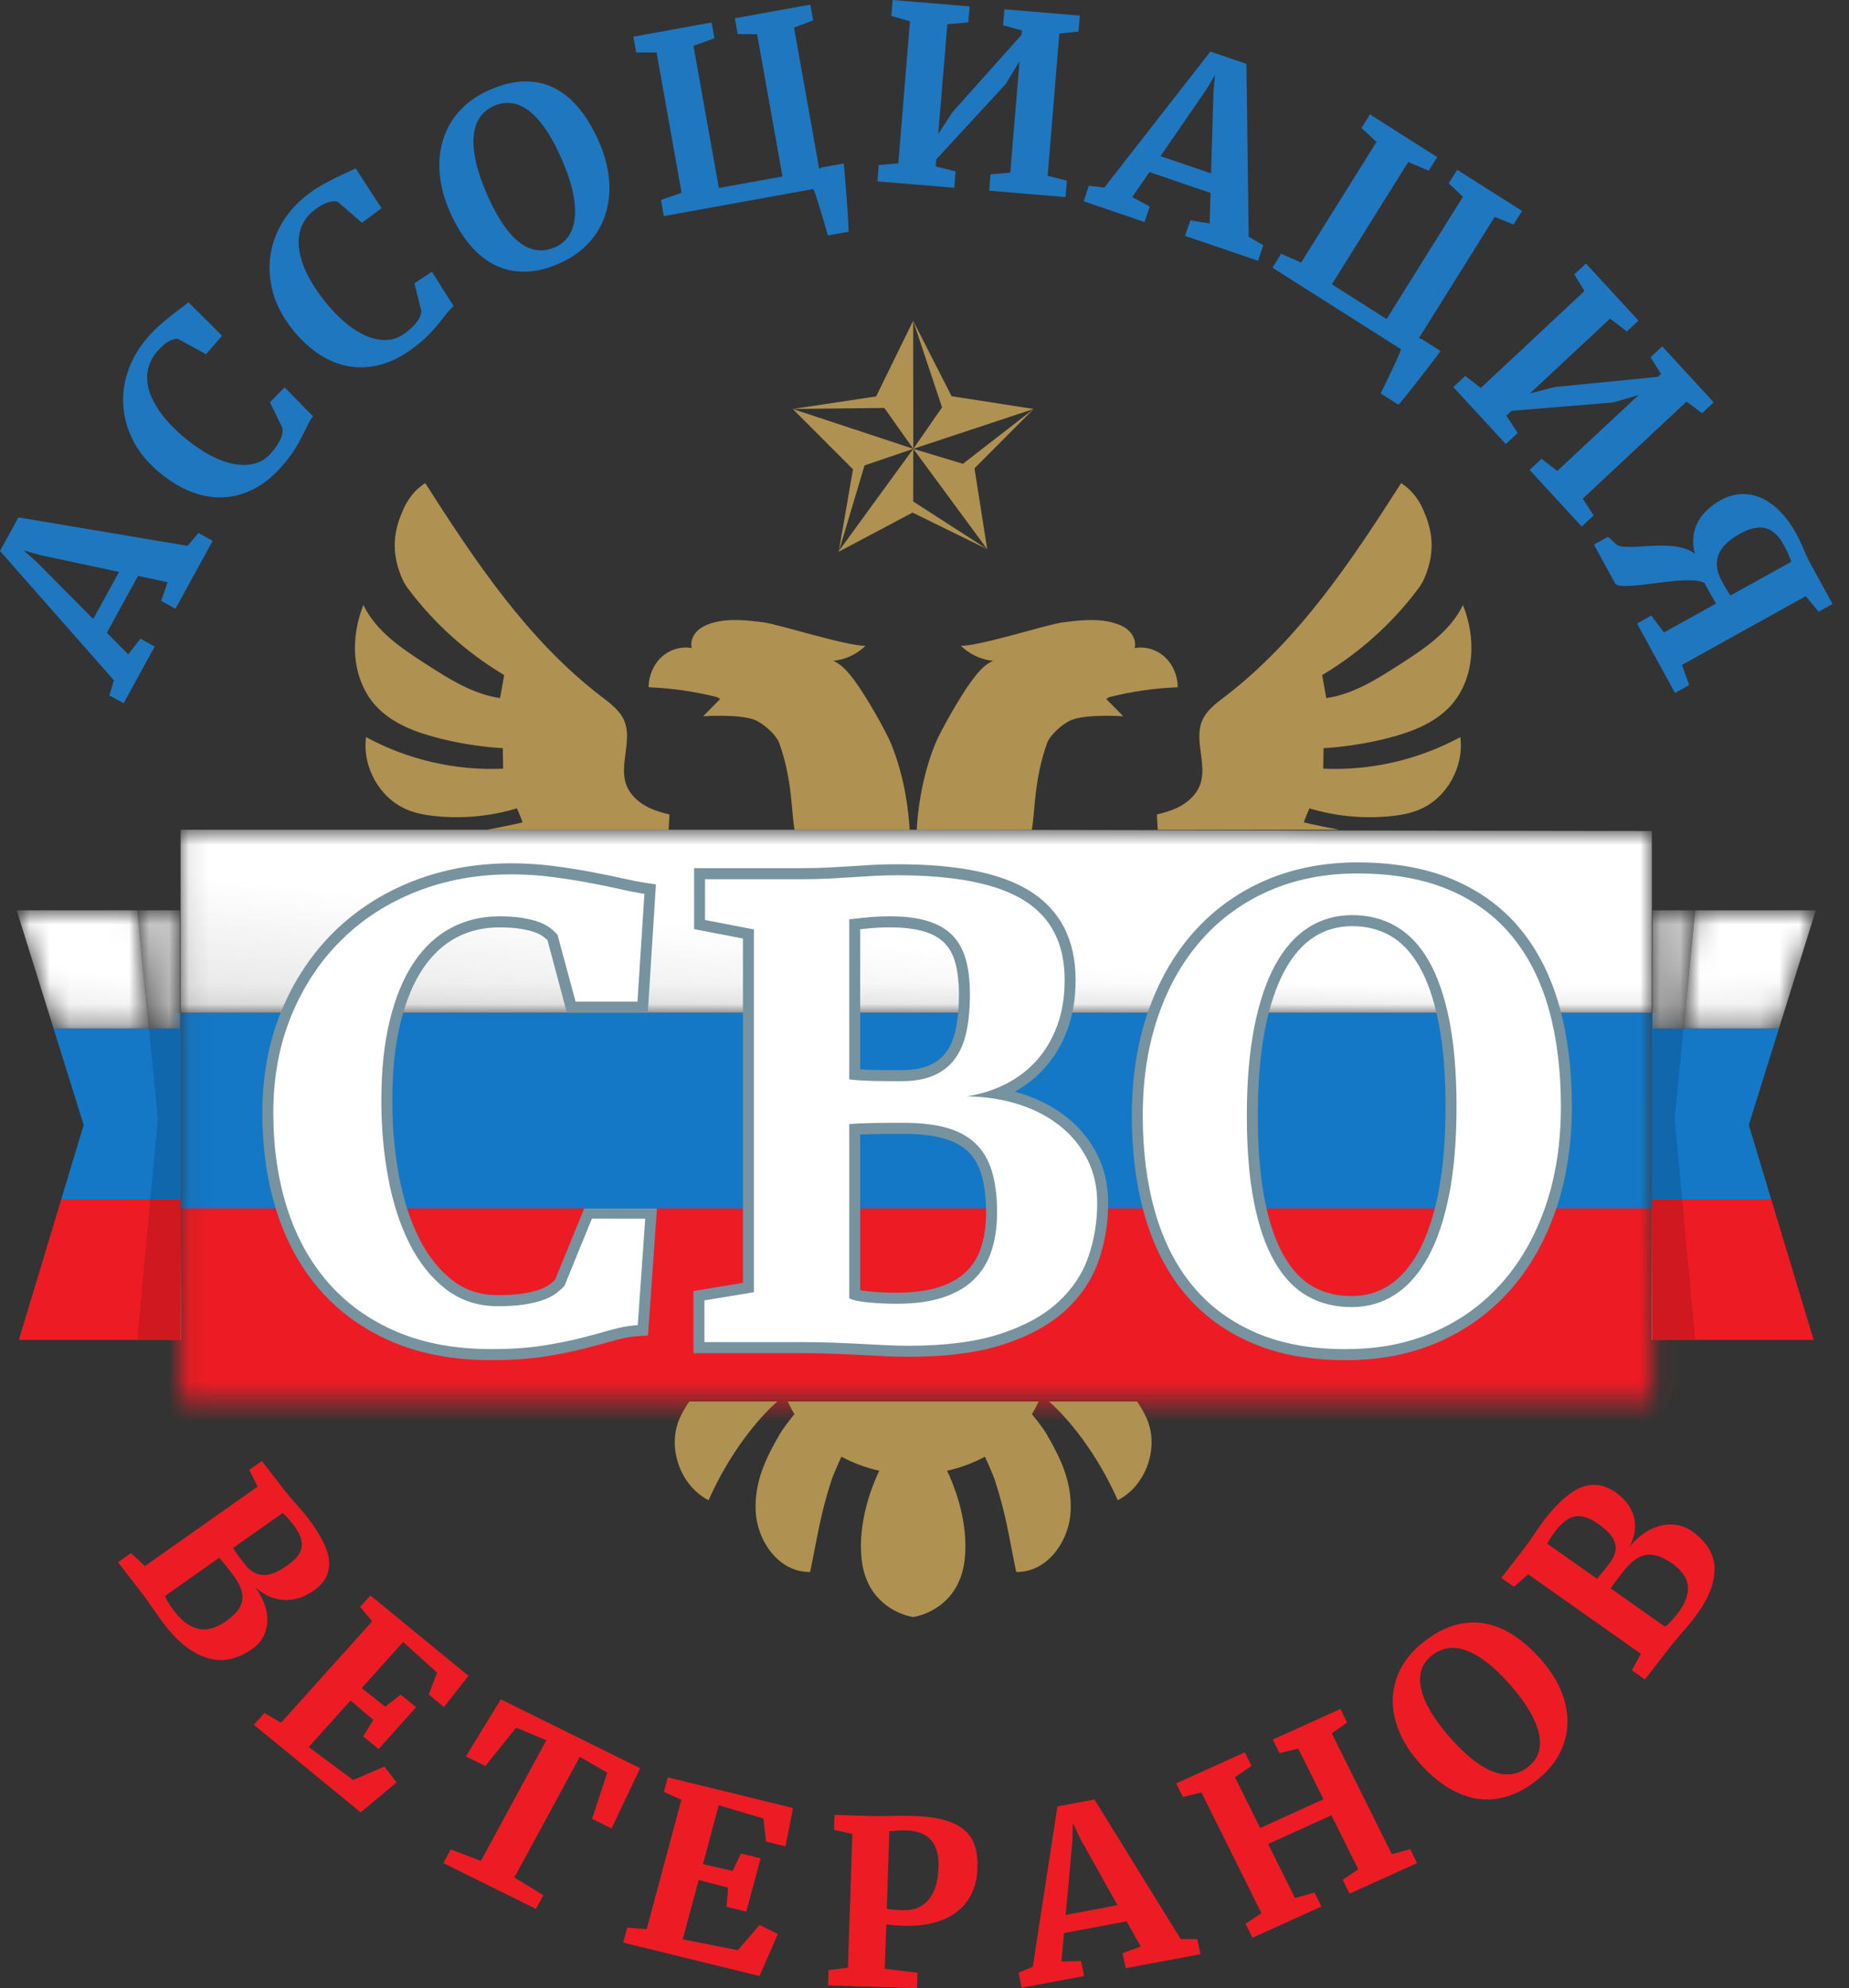 <svg width="93" height="100" viewBox="0 0 93 100" fill="none" xmlns="http://www.w3.org/2000/svg">
<rect x="0" y="0" width="93" height="100" fill="#333333" stroke="none"/>
<path d="M1.857 28.28L4.689 31.136L5.988 28.767L2.051 27.927L1.187 27.687L1.857 28.28ZM6.22 35.371L5.501 34.978L5.728 34.217L0 27.713L0.927 26.023L9.434 27.456L9.982 26.806L10.697 27.205L8.824 30.622L8.108 30.223L8.432 29.284L6.942 28.968L5.374 31.827L6.449 32.914L7.066 32.124L7.781 32.522L6.22 35.371Z" fill="#1F77C0"/>
<path d="M14.18 23.45C13.714 23.982 13.22 24.376 12.698 24.631C12.176 24.886 11.641 25.016 11.095 25.019C10.548 25.023 10 24.906 9.45 24.667C8.901 24.427 8.369 24.079 7.852 23.62C7.323 23.151 6.923 22.634 6.65 22.069C6.378 21.504 6.227 20.926 6.197 20.335C6.167 19.745 6.258 19.159 6.469 18.577C6.68 17.995 7.005 17.453 7.444 16.95C7.634 16.733 7.827 16.538 8.023 16.365C8.219 16.192 8.407 16.035 8.587 15.892C8.767 15.75 8.934 15.622 9.09 15.508C9.244 15.395 9.374 15.294 9.478 15.205L11.17 16.89L10.362 17.816L8.947 17.042C8.885 17.04 8.816 17.047 8.741 17.063C8.666 17.079 8.587 17.11 8.504 17.157C8.421 17.204 8.33 17.268 8.231 17.351C8.132 17.435 8.025 17.542 7.909 17.675C7.683 17.934 7.531 18.221 7.454 18.537C7.376 18.853 7.383 19.189 7.472 19.544C7.562 19.899 7.74 20.27 8.006 20.659C8.271 21.046 8.632 21.444 9.09 21.849C9.484 22.199 9.893 22.501 10.317 22.755C10.742 23.009 11.156 23.188 11.56 23.293C11.965 23.398 12.346 23.415 12.706 23.343C13.065 23.272 13.375 23.086 13.639 22.785C13.77 22.634 13.875 22.498 13.953 22.375C14.031 22.252 14.091 22.139 14.133 22.037C14.174 21.935 14.198 21.842 14.206 21.758C14.213 21.673 14.213 21.596 14.206 21.525L13.576 20.236L14.314 19.481L15.742 20.941C15.638 21.078 15.547 21.23 15.469 21.396C15.39 21.561 15.299 21.745 15.197 21.948C15.094 22.151 14.964 22.376 14.808 22.625C14.652 22.873 14.442 23.148 14.18 23.45Z" fill="#1F77C0"/>
<path d="M20.767 17.519C20.201 17.942 19.636 18.222 19.073 18.361C18.508 18.5 17.959 18.513 17.424 18.401C16.889 18.29 16.378 18.059 15.89 17.709C15.403 17.359 14.954 16.905 14.545 16.348C14.125 15.777 13.842 15.187 13.693 14.577C13.544 13.967 13.517 13.37 13.61 12.786C13.704 12.202 13.914 11.649 14.241 11.124C14.569 10.6 15 10.139 15.534 9.74C15.764 9.568 15.993 9.418 16.221 9.291C16.449 9.163 16.666 9.049 16.871 8.947C17.076 8.846 17.267 8.757 17.442 8.678C17.618 8.6 17.765 8.528 17.886 8.463L19.189 10.47L18.206 11.204L16.984 10.147C16.924 10.132 16.855 10.125 16.779 10.125C16.702 10.125 16.618 10.139 16.527 10.167C16.436 10.194 16.334 10.239 16.219 10.299C16.105 10.359 15.978 10.442 15.838 10.547C15.563 10.752 15.354 11.001 15.213 11.293C15.071 11.587 15.008 11.916 15.022 12.282C15.036 12.649 15.133 13.049 15.311 13.485C15.49 13.92 15.761 14.384 16.123 14.877C16.436 15.303 16.773 15.685 17.136 16.023C17.498 16.361 17.866 16.624 18.239 16.813C18.612 17 18.982 17.097 19.348 17.104C19.714 17.11 20.056 16.994 20.376 16.755C20.536 16.636 20.667 16.524 20.769 16.42C20.871 16.317 20.953 16.219 21.015 16.128C21.077 16.038 21.12 15.951 21.145 15.87C21.17 15.79 21.186 15.714 21.194 15.643L20.845 14.249L21.724 13.667L22.817 15.397C22.687 15.509 22.566 15.638 22.455 15.783C22.344 15.929 22.217 16.089 22.075 16.266C21.931 16.442 21.758 16.636 21.553 16.845C21.349 17.056 21.087 17.28 20.767 17.519Z" fill="#1F77C0"/>
<path d="M24.817 5.339C24.526 5.469 24.297 5.661 24.127 5.914C23.959 6.168 23.857 6.482 23.824 6.856C23.792 7.231 23.831 7.665 23.942 8.16C24.054 8.654 24.244 9.206 24.512 9.814C24.782 10.426 25.057 10.931 25.337 11.33C25.618 11.729 25.901 12.032 26.189 12.239C26.476 12.446 26.765 12.562 27.055 12.588C27.345 12.614 27.636 12.561 27.931 12.429C28.222 12.299 28.451 12.106 28.617 11.851C28.783 11.597 28.883 11.282 28.916 10.908C28.949 10.533 28.91 10.1 28.8 9.607C28.689 9.115 28.499 8.564 28.231 7.956C27.965 7.351 27.692 6.849 27.411 6.451C27.13 6.052 26.847 5.749 26.562 5.54C26.276 5.333 25.988 5.214 25.696 5.185C25.404 5.155 25.112 5.206 24.817 5.339ZM28.212 13.212C27.582 13.502 26.99 13.654 26.436 13.665C25.881 13.677 25.371 13.568 24.904 13.338C24.437 13.108 24.012 12.767 23.631 12.312C23.25 11.857 22.917 11.307 22.633 10.662C22.34 9.999 22.168 9.357 22.116 8.735C22.064 8.113 22.123 7.535 22.294 6.999C22.465 6.464 22.743 5.986 23.128 5.565C23.513 5.145 23.996 4.805 24.578 4.544C25.217 4.257 25.812 4.108 26.362 4.096C26.912 4.084 27.418 4.194 27.879 4.427C28.341 4.659 28.758 5.002 29.131 5.456C29.503 5.911 29.831 6.46 30.116 7.105C30.408 7.768 30.58 8.41 30.633 9.032C30.685 9.654 30.627 10.232 30.458 10.763C30.29 11.295 30.017 11.771 29.638 12.191C29.26 12.611 28.784 12.951 28.212 13.212Z" fill="#1F77C0"/>
<path d="M41.638 11.843C41.624 11.789 41.599 11.701 41.564 11.579C41.527 11.457 41.488 11.319 41.444 11.164C41.4 11.008 41.352 10.845 41.299 10.674C41.246 10.502 41.196 10.339 41.148 10.184C41.1 10.03 41.056 9.892 41.014 9.772C40.972 9.651 40.936 9.563 40.906 9.507L33.388 10.869L33.243 10.058L34.283 9.698L33.024 2.641L31.999 2.637L31.858 1.844L35.792 1.131L35.934 1.924L34.88 2.305L36.156 9.457L39.356 8.877L38.081 1.724L37.103 1.712L36.961 0.919L40.756 0.232L40.897 1.025L39.937 1.388L41.201 8.475L41.278 8.467L41.296 8.428L42.435 8.222C42.442 8.26 42.453 8.369 42.468 8.545C42.484 8.722 42.502 8.931 42.523 9.174C42.544 9.417 42.564 9.677 42.583 9.954C42.603 10.232 42.621 10.492 42.638 10.734C42.654 10.975 42.667 11.181 42.675 11.353C42.684 11.525 42.686 11.625 42.683 11.654L41.638 11.843Z" fill="#1F77C0"/>
<path d="M48.705 1.126L47.649 1.219L47.191 6.74L47.902 5.647L51.384 1.748L51.402 1.532L50.453 1.272L50.519 0.468L54.313 0.785L54.247 1.588L53.281 1.688L52.695 8.841L53.662 9.09L53.594 9.912L49.753 9.592L49.82 8.77L50.815 8.684L51.281 3.079L50.588 4.222L47.092 8.017L47.062 8.371L48.065 8.624L47.998 9.445L44.133 9.123L44.2 8.302L45.183 8.215L45.77 1.069L44.833 0.803L44.899 4.86374e-05L48.77 0.322L48.705 1.126Z" fill="#1F77C0"/>
<path d="M60.654 4.537L58.369 7.854L60.913 8.721L61.032 4.666L61.114 3.767L60.654 4.537ZM54.508 10.125L54.764 9.343L55.546 9.432L60.878 2.594L62.692 3.212L62.805 11.906L63.538 12.334L63.276 13.115L59.606 11.864L59.869 11.083L60.843 11.238L60.886 9.703L57.816 8.656L56.946 9.915L57.828 10.387L57.566 11.168L54.508 10.125Z" fill="#1F77C0"/>
<path d="M69.444 19.788C69.47 19.738 69.51 19.656 69.565 19.542C69.62 19.428 69.683 19.298 69.755 19.154C69.826 19.01 69.9 18.856 69.975 18.694C70.051 18.531 70.123 18.376 70.191 18.23C70.259 18.083 70.318 17.951 70.368 17.834C70.418 17.716 70.45 17.626 70.465 17.565L64.001 13.463L64.436 12.765L65.444 13.206L69.234 7.138L68.479 6.438L68.905 5.756L72.288 7.903L71.862 8.585L70.83 8.15L66.99 14.3L69.742 16.047L73.582 9.897L72.867 9.223L73.293 8.541L76.556 10.611L76.13 11.293L75.178 10.909L71.373 17.003L71.435 17.05L71.474 17.032L72.454 17.654C72.433 17.688 72.369 17.776 72.262 17.916C72.156 18.057 72.029 18.225 71.883 18.418C71.736 18.611 71.576 18.817 71.404 19.035C71.233 19.253 71.073 19.458 70.924 19.647C70.775 19.837 70.646 19.998 70.537 20.131C70.429 20.263 70.364 20.339 70.342 20.359L69.444 19.788Z" fill="#1F77C0"/>
<path d="M81.825 16.673L80.983 16.025L76.95 19.789L78.208 19.466L83.387 18.954L83.544 18.807L83.019 17.97L83.604 17.421L86.194 20.235L85.608 20.783L84.827 20.2L79.609 25.082L80.156 25.924L79.557 26.485L76.935 23.636L77.534 23.076L78.326 23.689L82.42 19.867L81.144 20.241L76.023 20.665L75.765 20.906L76.336 21.775L75.737 22.336L73.099 19.469L73.698 18.909L74.482 19.513L79.696 14.635L79.182 13.803L79.769 13.254L82.411 16.125L81.825 16.673Z" fill="#1F77C0"/>
<path d="M87.044 29.95L90.097 28.255C90.084 28.216 90.07 28.174 90.053 28.131C90.037 28.087 90.015 28.034 89.99 27.971C89.964 27.907 89.93 27.831 89.888 27.742C89.846 27.653 89.792 27.547 89.725 27.424C89.465 26.941 89.156 26.655 88.796 26.566C88.436 26.478 88.009 26.57 87.515 26.846C86.929 27.17 86.567 27.532 86.428 27.93C86.288 28.328 86.345 28.758 86.599 29.222C86.626 29.271 86.659 29.331 86.697 29.401C86.735 29.471 86.776 29.542 86.819 29.612C86.862 29.682 86.903 29.748 86.942 29.811C86.981 29.874 87.015 29.92 87.044 29.95ZM80.17 27.394L80.886 26.997L81.266 27.356C81.341 27.433 81.465 27.48 81.639 27.495C81.813 27.511 82.017 27.513 82.252 27.502C82.487 27.491 82.741 27.476 83.016 27.459C83.29 27.441 83.562 27.438 83.831 27.449C84.1 27.459 84.359 27.495 84.607 27.553C84.855 27.613 85.068 27.714 85.247 27.858C85.174 27.582 85.147 27.315 85.167 27.057C85.187 26.798 85.253 26.555 85.364 26.326C85.475 26.097 85.63 25.884 85.828 25.687C86.027 25.489 86.264 25.314 86.54 25.162C86.885 24.97 87.233 24.867 87.584 24.852C87.935 24.838 88.275 24.906 88.604 25.055C88.933 25.204 89.247 25.432 89.546 25.737C89.844 26.043 90.115 26.419 90.36 26.865C90.431 26.995 90.494 27.121 90.548 27.241C90.603 27.362 90.657 27.482 90.709 27.602C90.76 27.722 90.814 27.844 90.871 27.969C90.927 28.093 90.992 28.22 91.062 28.35L92.171 30.379L91.471 30.768L90.825 29.986L84.596 33.446L84.964 34.458L84.247 34.855L82.341 31.367L83.052 30.959L83.695 31.811L86.313 30.356C86.29 30.323 86.256 30.267 86.211 30.189C86.166 30.111 86.116 30.024 86.061 29.927C86.005 29.828 85.948 29.727 85.89 29.619C85.831 29.512 85.776 29.411 85.724 29.316C85.564 29.24 85.349 29.199 85.077 29.192C84.805 29.185 84.511 29.196 84.193 29.226C83.875 29.256 83.55 29.293 83.219 29.338C82.886 29.383 82.58 29.419 82.299 29.446C82.02 29.474 81.782 29.482 81.587 29.471C81.393 29.46 81.273 29.413 81.227 29.328L80.17 27.394Z" fill="#1F77C0"/>
<path d="M14.222 76.098L11.723 77.86C11.749 77.906 11.787 77.966 11.836 78.039C11.885 78.112 11.938 78.186 11.993 78.262C12.049 78.337 12.105 78.41 12.161 78.483C12.217 78.555 12.265 78.618 12.305 78.669C12.45 78.857 12.602 78.996 12.763 79.086C12.923 79.176 13.092 79.222 13.269 79.223C13.446 79.225 13.632 79.183 13.829 79.098C14.025 79.013 14.234 78.893 14.456 78.736C14.662 78.591 14.826 78.444 14.947 78.295C15.069 78.146 15.145 77.989 15.172 77.825C15.199 77.661 15.177 77.484 15.107 77.296C15.037 77.106 14.917 76.902 14.746 76.681C14.646 76.551 14.544 76.432 14.441 76.325C14.338 76.217 14.265 76.141 14.222 76.098ZM11.025 78.352L8.303 80.271C8.308 80.311 8.327 80.36 8.357 80.423C8.388 80.485 8.426 80.551 8.47 80.62C8.514 80.69 8.562 80.762 8.616 80.837C8.668 80.912 8.719 80.981 8.768 81.045C8.979 81.317 9.19 81.525 9.402 81.67C9.615 81.814 9.828 81.904 10.044 81.94C10.259 81.975 10.477 81.957 10.698 81.888C10.918 81.819 11.141 81.705 11.366 81.546C11.619 81.368 11.814 81.189 11.95 81.012C12.087 80.834 12.167 80.649 12.19 80.457C12.213 80.266 12.181 80.064 12.095 79.851C12.009 79.638 11.871 79.409 11.682 79.164C11.64 79.11 11.588 79.043 11.527 78.963C11.464 78.882 11.401 78.802 11.336 78.721C11.271 78.641 11.211 78.567 11.154 78.5C11.097 78.433 11.054 78.383 11.025 78.352ZM5.935 78.576L6.587 78.118L7.29 78.771L12.956 74.775L12.536 73.936L13.171 73.487L14.284 74.925C14.4 75.076 14.511 75.211 14.612 75.331C14.715 75.451 14.813 75.564 14.908 75.67C15.002 75.776 15.095 75.882 15.187 75.988C15.278 76.095 15.372 76.209 15.468 76.333C16.139 77.201 16.499 77.93 16.551 78.521C16.601 79.112 16.344 79.606 15.781 80.004C15.515 80.191 15.249 80.321 14.982 80.395C14.716 80.468 14.457 80.494 14.204 80.47C13.952 80.447 13.708 80.379 13.474 80.267C13.24 80.154 13.023 80.004 12.825 79.817C13.032 80.091 13.19 80.375 13.297 80.668C13.404 80.962 13.454 81.249 13.447 81.527C13.439 81.806 13.372 82.067 13.247 82.313C13.12 82.558 12.93 82.771 12.673 82.952C12.385 83.155 12.073 83.308 11.738 83.408C11.402 83.51 11.047 83.525 10.672 83.455C10.298 83.385 9.908 83.212 9.503 82.934C9.098 82.657 8.681 82.241 8.253 81.688C8.159 81.567 8.072 81.448 7.99 81.33C7.909 81.212 7.823 81.087 7.731 80.956C7.639 80.824 7.539 80.682 7.431 80.529C7.323 80.376 7.192 80.202 7.04 80.006L5.935 78.576Z" fill="#ED1C24"/>
<path d="M12.768 86.754L13.298 86.164L14.137 86.65L18.719 81.549L18.112 80.821L18.628 80.247L23.562 84.291L22.331 85.86L21.565 85.232L21.983 84.134L20.276 82.587L18.193 84.907L19.373 85.844L20.154 85.235L20.929 85.871L19.041 87.972L18.266 87.337L18.777 86.507L17.631 85.531L15.528 87.873L17.763 89.533L19.33 88.855L19.946 89.65L18.14 91.158L12.768 86.754Z" fill="#ED1C24"/>
<path d="M22.3 93.71L22.672 93.025L24.19 93.598L27.479 87.533L25.962 86.897L24.409 88.828L23.434 88.346L25.191 85.474L32.196 88.939L30.758 91.969L29.778 91.484L30.544 89.164L29.162 88.366L25.87 94.435L27.329 95.328L26.956 96.014L22.3 93.71Z" fill="#ED1C24"/>
<path d="M31.344 97.709L31.547 96.956L32.525 97.038L34.273 90.527L33.392 90.13L33.589 89.398L39.886 90.941L39.508 92.869L38.53 92.629L38.397 91.467L36.15 90.8L35.355 93.761L36.848 94.103L37.267 93.228L38.256 93.47L37.535 96.152L36.545 95.91L36.621 94.95L35.141 94.559L34.338 97.546L37.111 98.092L38.202 96.823L39.123 97.275L38.202 99.39L31.344 97.709Z" fill="#ED1C24"/>
<path d="M44.602 96.004C44.7 96.03 44.811 96.047 44.937 96.057C45.063 96.066 45.232 96.074 45.444 96.081C45.664 96.087 45.876 96.057 46.082 95.99C46.287 95.923 46.47 95.806 46.631 95.64C46.792 95.474 46.925 95.25 47.029 94.969C47.132 94.688 47.191 94.338 47.205 93.917C47.245 92.718 46.709 92.102 45.595 92.068C45.378 92.062 45.208 92.066 45.083 92.08C44.959 92.096 44.841 92.105 44.731 92.109L44.602 96.004ZM41.65 99.864L41.675 99.092L42.649 98.975L42.871 92.245L41.951 92.042L41.976 91.287L43.847 91.344C44.032 91.349 44.201 91.35 44.355 91.347C44.508 91.345 44.664 91.341 44.822 91.337C44.98 91.332 45.151 91.33 45.336 91.329C45.521 91.329 45.738 91.333 45.986 91.341C46.595 91.363 47.106 91.433 47.517 91.551C47.929 91.668 48.259 91.835 48.508 92.052C48.757 92.268 48.932 92.535 49.034 92.852C49.135 93.169 49.179 93.538 49.165 93.959C49.149 94.451 49.05 94.882 48.868 95.254C48.687 95.624 48.434 95.931 48.111 96.176C47.788 96.42 47.4 96.6 46.947 96.716C46.494 96.832 45.989 96.882 45.43 96.864C45.335 96.862 45.242 96.857 45.149 96.85C45.057 96.844 44.973 96.837 44.896 96.828C44.82 96.821 44.754 96.813 44.7 96.806C44.644 96.798 44.605 96.793 44.581 96.788L44.501 99.026L46.149 99.228L46.123 100L41.65 99.864Z" fill="#ED1C24"/>
<path d="M53.943 92.546L53.599 96.318L56.207 95.829L54.331 92.474L53.962 91.704L53.943 92.546ZM51.392 99.979L51.23 99.222L51.946 98.927L53.186 90.861L55.047 90.512L59.385 97.531L60.222 97.535L60.379 98.293L56.618 98.999L56.462 98.24L57.375 97.908L56.663 96.639L53.517 97.23L53.384 98.663L54.371 98.633L54.527 99.391L51.392 99.979Z" fill="#ED1C24"/>
<path d="M62.996 97.465L62.649 96.767L63.448 96.23L60.429 90.157L59.497 90.386L59.158 89.704L62.608 88.139L62.948 88.822L62.114 89.393L63.383 91.945L66.567 90.501L65.299 87.949L64.356 88.183L64.017 87.5L67.42 85.957L67.759 86.64L66.984 87.184L70.005 93.262L70.927 93.012L71.274 93.71L67.881 95.249L67.535 94.551L68.317 94.022L66.968 91.306L63.783 92.75L65.133 95.466L66.116 95.194L66.464 95.893L62.996 97.465Z" fill="#ED1C24"/>
<path d="M72.004 83.276C71.763 83.469 71.596 83.702 71.504 83.975C71.412 84.247 71.401 84.556 71.471 84.902C71.541 85.249 71.695 85.63 71.935 86.046C72.175 86.463 72.504 86.91 72.924 87.388C73.346 87.87 73.745 88.254 74.119 88.54C74.494 88.826 74.846 89.025 75.175 89.137C75.504 89.249 75.81 89.279 76.093 89.227C76.376 89.175 76.64 89.05 76.884 88.855C77.126 88.661 77.29 88.429 77.38 88.156C77.469 87.883 77.479 87.574 77.409 87.228C77.339 86.882 77.185 86.501 76.947 86.086C76.708 85.671 76.379 85.224 75.96 84.746C75.543 84.271 75.147 83.89 74.772 83.603C74.397 83.317 74.046 83.117 73.718 83.004C73.391 82.891 73.084 82.859 72.799 82.909C72.514 82.958 72.249 83.081 72.004 83.276ZM77.362 89.488C76.842 89.913 76.32 90.204 75.796 90.358C75.271 90.514 74.756 90.548 74.249 90.463C73.744 90.377 73.248 90.179 72.762 89.869C72.277 89.558 71.811 89.15 71.367 88.643C70.909 88.121 70.572 87.587 70.354 87.04C70.136 86.493 70.036 85.956 70.054 85.43C70.072 84.903 70.207 84.4 70.459 83.921C70.711 83.442 71.079 83.009 71.562 82.622C72.093 82.197 72.618 81.907 73.138 81.754C73.658 81.601 74.169 81.568 74.671 81.657C75.172 81.746 75.662 81.947 76.139 82.259C76.616 82.572 77.076 82.981 77.522 83.489C77.98 84.01 78.317 84.544 78.535 85.091C78.753 85.638 78.854 86.173 78.837 86.696C78.821 87.219 78.689 87.719 78.443 88.195C78.196 88.673 77.836 89.103 77.362 89.488Z" fill="#ED1C24"/>
<path d="M81.014 79.895L83.735 81.815C83.772 81.799 83.817 81.768 83.87 81.722C83.923 81.675 83.978 81.621 84.035 81.56C84.091 81.5 84.149 81.434 84.209 81.364C84.268 81.294 84.322 81.227 84.371 81.164C84.582 80.891 84.728 80.637 84.81 80.4C84.894 80.165 84.92 79.942 84.892 79.736C84.863 79.529 84.782 79.334 84.648 79.154C84.514 78.973 84.335 78.803 84.11 78.644C83.856 78.466 83.62 78.34 83.402 78.268C83.184 78.196 82.976 78.177 82.777 78.212C82.579 78.248 82.386 78.336 82.198 78.477C82.01 78.618 81.823 78.811 81.633 79.056C81.591 79.111 81.539 79.178 81.477 79.258C81.415 79.338 81.353 79.42 81.292 79.502C81.23 79.585 81.174 79.662 81.124 79.735C81.073 79.807 81.037 79.86 81.014 79.895ZM77.818 77.641L80.315 79.403C80.354 79.365 80.403 79.313 80.462 79.247C80.52 79.181 80.579 79.111 80.638 79.038C80.697 78.965 80.755 78.892 80.81 78.82C80.867 78.747 80.914 78.685 80.954 78.633C81.099 78.446 81.194 78.266 81.236 78.093C81.28 77.92 81.276 77.753 81.224 77.59C81.174 77.428 81.077 77.27 80.935 77.116C80.793 76.962 80.61 76.806 80.388 76.65C80.183 76.505 79.987 76.399 79.802 76.331C79.617 76.263 79.439 76.242 79.266 76.265C79.094 76.288 78.924 76.36 78.755 76.48C78.587 76.599 78.417 76.769 78.246 76.99C78.146 77.12 78.057 77.248 77.98 77.373C77.903 77.499 77.848 77.588 77.818 77.641ZM82.735 84.475L82.085 84.016L82.531 83.182L76.865 79.185L76.15 79.815L75.513 79.367L76.625 77.929C76.742 77.777 76.845 77.638 76.935 77.509C77.025 77.381 77.109 77.258 77.188 77.14C77.266 77.023 77.345 76.906 77.424 76.792C77.502 76.677 77.59 76.558 77.686 76.433C78.357 75.565 78.981 75.021 79.557 74.802C80.133 74.582 80.703 74.671 81.267 75.068C81.533 75.256 81.742 75.46 81.893 75.682C82.045 75.904 82.147 76.133 82.198 76.37C82.249 76.607 82.253 76.849 82.209 77.097C82.165 77.344 82.078 77.585 81.949 77.821C82.163 77.551 82.401 77.324 82.663 77.14C82.926 76.956 83.197 76.826 83.478 76.751C83.759 76.675 84.04 76.659 84.323 76.702C84.606 76.745 84.876 76.857 85.132 77.038C85.42 77.241 85.664 77.48 85.864 77.757C86.063 78.034 86.184 78.353 86.224 78.715C86.264 79.078 86.205 79.485 86.046 79.937C85.888 80.388 85.595 80.891 85.167 81.444C85.073 81.565 84.98 81.68 84.885 81.789C84.792 81.898 84.692 82.014 84.588 82.136C84.483 82.259 84.37 82.392 84.25 82.536C84.129 82.679 83.992 82.85 83.841 83.046L82.735 84.475Z" fill="#ED1C24"/>
<mask id="mask0_3188_4760" style="mask-type:luminance" maskUnits="userSpaceOnUse" x="9" y="41" width="75" height="10">
<path d="M83.084 50.95H9.085V41.734H46.093L83.084 41.798V50.95Z" fill="white"/>
</mask>
<g mask="url(#mask0_3188_4760)">
<path d="M83.084 50.95H9.085V41.734H46.093L83.084 41.798V50.95Z" fill="url(#paint0_linear_3188_4760)"/>
</g>
<mask id="mask1_3188_4760" style="mask-type:luminance" maskUnits="userSpaceOnUse" x="9" y="41" width="75" height="30">
<path d="M9.085 70.493H83.084V41.734H9.085V70.493Z" fill="white"/>
</mask>
<g mask="url(#mask1_3188_4760)">
<path d="M-9.848 62.038H109.137V50.949H-9.848V62.038Z" fill="#1478C7"/>
<path d="M109.37 60.783V64.134C103.805 66.779 120.209 72.094 108.648 73.486C102.952 74.171 100.888 73.782 95.419 74.537C93.402 74.815 82.532 74.465 71.707 74.114C61.023 73.768 50.382 73.422 48.338 73.68C48.095 73.63 47.852 73.583 47.61 73.541C46.344 73.321 34.371 73.814 22.48 74.308C10.823 74.792 -0.755 75.276 -2.087 75.087C-4.339 74.768 -4.124 74.784 -3.889 74.8C-3.652 74.817 -3.396 74.832 -5.645 74.503C-12.546 73.493 -3.658 70.228 -10.737 69.274C-13.13 68.951 -2.363 66.396 -5.917 65.627C-6.942 65.223 -7.878 64.808 -8.889 64.362C-9.503 64.091 -9.844 63.847 -10.936 63.628C-11.401 63.535 -11.934 63.469 -12.489 63.416V60.783H109.37Z" fill="#ED1C24"/>
</g>
<mask id="mask2_3188_4760" style="mask-type:luminance" maskUnits="userSpaceOnUse" x="0" y="45" width="10" height="7">
<path d="M9.073 51.739H9.06L9.051 45.785L9.073 45.786V51.739ZM7.491 51.739H2.697L0.839 45.786H6.906L7.491 51.739Z" fill="white"/>
</mask>
<g mask="url(#mask2_3188_4760)">
<path d="M9.073 51.739H9.06L9.051 45.785L9.073 45.786V51.739ZM7.491 51.739H2.697L0.839 45.786H6.906L7.491 51.739Z" fill="url(#paint1_linear_3188_4760)"/>
</g>
<path d="M2.696 51.738L3.414 54.04L4.209 56.585L3.077 60.335H9.072V54.222V51.738H2.696Z" fill="#1478C7"/>
<path d="M3.078 60.336L2.747 61.432L0.949 67.393H9.073V61.432V60.336H3.078Z" fill="#ED1C24"/>
<path d="M9.085 67.393H6.906H9.073V60.336V59.659L9.085 67.393ZM9.051 45.786H6.906V45.785H9.051" fill="#DEDEDE"/>
<mask id="mask3_3188_4760" style="mask-type:luminance" maskUnits="userSpaceOnUse" x="6" y="45" width="4" height="7">
<path d="M9.06 51.739H7.491L6.906 45.786H9.051L9.06 51.739Z" fill="white"/>
</mask>
<g mask="url(#mask3_3188_4760)">
<path d="M9.06 51.739H7.491L6.906 45.786H9.051L9.06 51.739Z" fill="url(#paint2_linear_3188_4760)"/>
</g>
<path d="M9.073 60.335H7.558L7.935 56.265L7.49 51.738H9.06L9.073 59.658V60.335Z" fill="#1167AC"/>
<path d="M9.073 67.393H6.906L7.559 60.336H9.073V61.432V67.393Z" fill="#CF181F"/>
<path d="M24.703 68.413C22.847 68.413 21.185 68.108 19.763 67.506C18.333 66.9 17.112 66.034 16.136 64.931C15.163 63.833 14.421 62.502 13.929 60.977C13.443 59.471 13.196 57.787 13.196 55.972C13.196 54.101 13.52 52.374 14.157 50.84C14.795 49.304 15.684 47.968 16.799 46.871C17.915 45.773 19.251 44.914 20.771 44.319C22.285 43.725 23.939 43.424 25.69 43.424C26.437 43.424 27.161 43.469 27.84 43.559C28.502 43.646 29.132 43.745 29.712 43.854C30.287 43.961 30.822 44.071 31.303 44.179C31.764 44.283 32.165 44.36 32.492 44.409L32.991 44.483L32.583 50.938H28.512L27.537 47.29C27.477 47.231 27.406 47.171 27.325 47.11C27.214 47.027 27.068 46.953 26.893 46.889C26.7 46.821 26.454 46.762 26.165 46.716C25.871 46.67 25.511 46.646 25.098 46.646C24.322 46.646 23.6 46.818 22.955 47.157C22.312 47.495 21.749 48.016 21.282 48.706C20.8 49.417 20.419 50.332 20.147 51.426C19.871 52.54 19.731 53.868 19.731 55.375C19.731 56.682 19.845 57.954 20.071 59.157C20.293 60.344 20.636 61.404 21.09 62.305C21.531 63.18 22.094 63.886 22.763 64.403C23.408 64.902 24.156 65.145 25.052 65.145C25.529 65.145 25.94 65.118 26.274 65.067C26.604 65.016 26.888 64.95 27.118 64.87C27.327 64.796 27.498 64.712 27.624 64.618C27.737 64.534 27.837 64.45 27.921 64.366L29.384 60.784H33.041L32.594 67.17L32.116 67.203C31.722 67.231 31.316 67.304 30.908 67.421C30.459 67.55 29.953 67.686 29.392 67.83C28.823 67.976 28.155 68.111 27.407 68.23C26.649 68.352 25.739 68.413 24.703 68.413Z" fill="#7793A0"/>
<path d="M24.704 67.857C22.913 67.857 21.337 67.569 19.977 66.993C18.616 66.417 17.473 65.606 16.548 64.561C15.622 63.516 14.924 62.264 14.454 60.806C13.983 59.347 13.748 57.736 13.748 55.972C13.748 54.167 14.054 52.528 14.666 51.054C15.278 49.581 16.117 48.319 17.185 47.269C18.252 46.218 19.514 45.407 20.971 44.836C22.427 44.265 24 43.98 25.69 43.98C26.418 43.98 27.111 44.023 27.769 44.11C28.426 44.196 29.041 44.293 29.612 44.4C30.184 44.507 30.707 44.614 31.183 44.721C31.658 44.829 32.068 44.908 32.412 44.959L32.063 50.382H28.952L28.042 47.024C27.941 46.901 27.812 46.782 27.655 46.664C27.498 46.547 27.306 46.448 27.078 46.366C26.851 46.285 26.575 46.218 26.251 46.167C25.928 46.116 25.543 46.091 25.098 46.091C24.228 46.091 23.429 46.282 22.701 46.664C21.972 47.047 21.348 47.623 20.827 48.393C20.305 49.163 19.901 50.129 19.613 51.291C19.324 52.454 19.18 53.815 19.18 55.375C19.18 56.722 19.296 58.017 19.529 59.261C19.762 60.505 20.118 61.604 20.599 62.557C21.079 63.511 21.689 64.273 22.427 64.844C23.166 65.415 24.041 65.701 25.053 65.701C25.558 65.701 25.993 65.672 26.358 65.617C26.722 65.561 27.035 65.486 27.298 65.394C27.561 65.303 27.779 65.193 27.951 65.066C28.123 64.938 28.27 64.808 28.391 64.676L29.772 61.295L32.453 61.299L32.078 66.649C31.643 66.68 31.203 66.759 30.758 66.886C30.313 67.014 29.812 67.149 29.256 67.291C28.699 67.434 28.054 67.564 27.321 67.681C26.588 67.799 25.715 67.857 24.704 67.857Z" fill="white"/>
<path d="M43.312 53.788C43.536 53.803 43.768 53.813 44.007 53.817C44.252 53.823 44.493 53.825 44.732 53.825H45.354C45.905 53.825 46.371 53.745 46.739 53.586C47.092 53.435 47.368 53.221 47.584 52.931C47.808 52.63 47.971 52.242 48.07 51.778C48.178 51.274 48.232 50.677 48.232 50.006C48.232 49.397 48.17 48.862 48.047 48.419C47.937 48.019 47.756 47.688 47.51 47.436C47.264 47.184 46.924 46.989 46.498 46.859C46.037 46.717 45.458 46.646 44.778 46.646C44.366 46.646 43.969 46.666 43.598 46.704C43.476 46.717 43.365 46.729 43.265 46.74V53.785L43.312 53.788ZM43.265 64.894C43.419 64.923 43.59 64.946 43.774 64.963C43.983 64.983 44.204 64.997 44.436 65.007C44.671 65.017 44.891 65.022 45.096 65.022C45.945 65.022 46.669 64.926 47.247 64.736C47.802 64.554 48.257 64.293 48.599 63.961C48.941 63.63 49.185 63.231 49.345 62.742C49.513 62.229 49.598 61.635 49.598 60.974C49.598 60.218 49.517 59.574 49.358 59.059C49.208 58.577 48.984 58.201 48.673 57.907C48.362 57.614 47.949 57.395 47.447 57.257C46.905 57.108 46.242 57.032 45.476 57.032H44.8C44.536 57.032 44.269 57.035 43.999 57.04C43.736 57.045 43.491 57.052 43.265 57.062V64.894ZM45.703 68.244C45.291 68.244 44.886 68.234 44.498 68.213C44.12 68.192 43.719 68.172 43.295 68.152C42.871 68.131 42.412 68.111 41.918 68.091C41.435 68.071 40.861 68.061 40.21 68.061H34.879V64.938L37.368 64.525V47.207L34.91 46.733V43.668H40.271C40.773 43.668 41.228 43.658 41.625 43.639C42.037 43.618 42.427 43.595 42.798 43.57C43.175 43.545 43.549 43.521 43.92 43.501C44.298 43.48 44.704 43.47 45.127 43.47C48.163 43.47 50.347 43.912 51.806 44.822C53.328 45.773 54.1 47.275 54.1 49.287C54.1 50.205 53.963 51.042 53.694 51.775C53.422 52.511 53.042 53.158 52.563 53.696C52.132 54.182 51.62 54.59 51.04 54.911C51.147 54.941 51.254 54.972 51.36 55.005C52.219 55.274 52.98 55.665 53.621 56.168C54.274 56.679 54.794 57.306 55.168 58.033C55.546 58.768 55.738 59.603 55.738 60.514C55.738 61.501 55.58 62.464 55.269 63.38C54.947 64.326 54.383 65.175 53.595 65.903C52.816 66.622 51.767 67.2 50.478 67.621C49.21 68.034 47.604 68.244 45.703 68.244Z" fill="#7793A0"/>
<path d="M42.714 56.537V65.302C42.806 65.354 42.942 65.397 43.124 65.433C43.306 65.469 43.506 65.496 43.724 65.516C43.941 65.537 44.171 65.552 44.414 65.562C44.657 65.573 44.884 65.577 45.097 65.577C46.007 65.577 46.781 65.473 47.418 65.264C48.056 65.055 48.577 64.754 48.981 64.361C49.386 63.969 49.682 63.487 49.869 62.916C50.056 62.345 50.15 61.698 50.15 60.974C50.15 60.158 50.061 59.464 49.884 58.893C49.707 58.322 49.429 57.858 49.05 57.502C48.67 57.144 48.184 56.885 47.593 56.721C47.001 56.558 46.296 56.476 45.476 56.476C45.294 56.476 45.069 56.476 44.801 56.476C44.533 56.476 44.262 56.479 43.989 56.484C43.716 56.489 43.463 56.497 43.23 56.507C42.997 56.517 42.826 56.528 42.714 56.537ZM42.714 46.243V54.289C42.856 54.31 43.043 54.327 43.276 54.343C43.509 54.358 43.749 54.368 43.997 54.373C44.245 54.379 44.49 54.381 44.733 54.381C44.975 54.381 45.182 54.381 45.355 54.381C45.982 54.381 46.516 54.287 46.956 54.098C47.396 53.909 47.752 53.631 48.025 53.264C48.298 52.897 48.493 52.441 48.61 51.895C48.726 51.35 48.784 50.72 48.784 50.006C48.784 49.343 48.716 48.765 48.579 48.27C48.443 47.776 48.217 47.367 47.904 47.046C47.59 46.725 47.176 46.486 46.66 46.327C46.144 46.169 45.517 46.09 44.778 46.09C44.343 46.09 43.931 46.111 43.541 46.151C43.152 46.192 42.876 46.223 42.714 46.243ZM35.431 67.505V65.409L37.92 64.996V46.748L35.461 46.274V44.224H40.271C40.777 44.224 41.238 44.214 41.652 44.194C42.067 44.173 42.462 44.15 42.836 44.125C43.21 44.099 43.582 44.076 43.951 44.056C44.321 44.035 44.712 44.025 45.127 44.025C48.03 44.025 50.16 44.449 51.516 45.295C52.871 46.141 53.549 47.472 53.549 49.287C53.549 50.144 53.425 50.909 53.177 51.581C52.929 52.254 52.588 52.836 52.153 53.325C51.718 53.815 51.199 54.212 50.597 54.519C49.995 54.824 49.34 55.033 48.632 55.145C49.543 55.156 50.398 55.286 51.197 55.536C51.996 55.786 52.691 56.142 53.283 56.607C53.875 57.071 54.34 57.631 54.679 58.289C55.018 58.947 55.187 59.689 55.187 60.514C55.187 61.443 55.041 62.337 54.747 63.199C54.454 64.061 53.945 64.826 53.222 65.494C52.499 66.162 51.528 66.694 50.309 67.092C49.09 67.49 47.555 67.689 45.704 67.689C45.299 67.689 44.907 67.678 44.528 67.658C44.148 67.638 43.746 67.617 43.322 67.597C42.897 67.576 42.436 67.556 41.941 67.536C41.445 67.515 40.868 67.505 40.211 67.505H35.431Z" fill="white"/>
<path d="M68.009 46.585C67.299 46.585 66.678 46.76 66.11 47.12C65.54 47.48 65.042 48.042 64.629 48.792C64.2 49.573 63.862 50.579 63.626 51.782C63.386 53.003 63.265 54.459 63.265 56.11C63.265 57.768 63.384 59.206 63.618 60.383C63.847 61.535 64.178 62.486 64.599 63.208C65.002 63.898 65.488 64.406 66.046 64.717C66.607 65.031 67.258 65.191 67.979 65.191C68.687 65.191 69.304 65.014 69.866 64.651C70.433 64.285 70.929 63.719 71.343 62.968C71.774 62.185 72.111 61.182 72.347 59.986C72.586 58.769 72.708 57.316 72.708 55.666C72.708 54.028 72.589 52.6 72.355 51.423C72.125 50.271 71.796 49.319 71.379 48.596C70.98 47.905 70.495 47.392 69.936 47.07C69.376 46.748 68.728 46.585 68.009 46.585ZM67.64 68.414C65.892 68.414 64.338 68.131 63.023 67.574C61.648 66.992 60.493 66.147 59.59 65.064C58.694 63.989 58.018 62.673 57.579 61.152C57.146 59.655 56.927 57.964 56.927 56.125C56.927 54.225 57.197 52.476 57.731 50.925C58.269 49.364 59.043 48.006 60.034 46.89C61.029 45.769 62.24 44.893 63.633 44.288C65.022 43.684 66.581 43.378 68.267 43.378C70.113 43.378 71.734 43.668 73.085 44.24C74.453 44.818 75.596 45.661 76.484 46.746C77.364 47.822 78.022 49.133 78.441 50.645C78.852 52.13 79.061 53.814 79.061 55.651C79.061 57.55 78.79 59.299 78.257 60.85C77.719 62.412 76.95 63.767 75.97 64.877C74.986 65.992 73.789 66.868 72.412 67.478C71.039 68.088 69.497 68.403 67.83 68.413L67.64 68.414Z" fill="#7793A0"/>
<path d="M68.009 46.029C67.2 46.029 66.469 46.236 65.816 46.649C65.164 47.062 64.607 47.686 64.147 48.523C63.687 49.359 63.333 50.409 63.085 51.674C62.837 52.938 62.713 54.417 62.713 56.11C62.713 57.813 62.835 59.274 63.077 60.492C63.32 61.711 63.669 62.71 64.124 63.49C64.579 64.27 65.131 64.841 65.778 65.204C66.426 65.565 67.159 65.746 67.978 65.746C68.788 65.746 69.516 65.537 70.163 65.119C70.811 64.701 71.365 64.074 71.825 63.238C72.285 62.401 72.639 61.354 72.887 60.094C73.135 58.835 73.259 57.359 73.259 55.666C73.259 53.983 73.138 52.533 72.895 51.314C72.652 50.096 72.305 49.096 71.856 48.316C71.405 47.536 70.856 46.96 70.209 46.588C69.561 46.215 68.828 46.029 68.009 46.029ZM67.827 67.857C66.067 67.878 64.536 67.613 63.236 67.062C61.936 66.511 60.862 65.726 60.012 64.706C59.162 63.687 58.527 62.45 58.108 60.997C57.688 59.543 57.478 57.92 57.478 56.125C57.478 54.279 57.736 52.607 58.252 51.108C58.768 49.609 59.498 48.326 60.444 47.261C61.39 46.195 62.526 45.374 63.851 44.798C65.176 44.222 66.648 43.934 68.267 43.934C70.047 43.934 71.582 44.207 72.872 44.752C74.162 45.298 75.224 46.08 76.058 47.1C76.893 48.12 77.51 49.351 77.91 50.794C78.309 52.237 78.509 53.856 78.509 55.651C78.509 57.497 78.251 59.169 77.736 60.668C77.219 62.167 76.494 63.447 75.558 64.507C74.622 65.568 73.499 66.389 72.189 66.97C70.879 67.552 69.425 67.847 67.827 67.857Z" fill="white"/>
<path d="M45.937 22.575L51.989 20.571L47.862 19.929L45.93 16.134L47.383 20.492L45.937 22.575Z" fill="#AF9152"/>
<path d="M45.931 25.224L45.936 22.575L42.2 27.704L43.484 23.41L45.936 22.575L39.872 20.571L42.904 23.607L42.192 27.715L42.192 27.715L42.186 27.751L45.898 25.783L49.653 27.622L45.931 25.224Z" fill="#AF9152"/>
<path d="M45.937 22.575L49.653 27.622L49.014 23.556L51.989 20.571L48.432 23.329L45.937 22.575Z" fill="#AF9152"/>
<path d="M45.936 22.575L45.93 16.134L44.068 19.938L44.069 19.939L39.872 20.571L44.481 20.52L45.936 22.575Z" fill="#AF9152"/>
<mask id="mask4_3188_4760" style="mask-type:luminance" maskUnits="userSpaceOnUse" x="83" y="45" width="9" height="7">
<path d="M89.473 51.739H84.679L85.264 45.786H91.331L89.473 51.739ZM83.109 51.739H83.097V45.786H83.119L83.109 51.739Z" fill="white"/>
</mask>
<g mask="url(#mask4_3188_4760)">
<path d="M89.473 51.739H84.679L85.264 45.786H91.331L89.473 51.739ZM83.109 51.739H83.097V45.786H83.119L83.109 51.739Z" fill="url(#paint3_linear_3188_4760)"/>
</g>
<path d="M89.473 51.738L88.754 54.04L87.96 56.585L89.091 60.335H83.097V54.222V51.738H89.473Z" fill="#1478C7"/>
<path d="M89.091 60.336L89.422 61.432L91.22 67.393H83.097V61.432V60.336H89.091Z" fill="#ED1C24"/>
<path d="M85.264 67.393H83.084L83.097 59.659V60.336V61.432V67.393H85.264ZM85.264 45.786H83.119V45.785H85.264L85.264 45.786Z" fill="#DEDEDE"/>
<mask id="mask5_3188_4760" style="mask-type:luminance" maskUnits="userSpaceOnUse" x="83" y="45" width="3" height="7">
<path d="M84.679 51.739H83.109L83.119 45.785L85.263 45.786L84.679 51.739Z" fill="white"/>
</mask>
<g mask="url(#mask5_3188_4760)">
<path d="M84.679 51.739H83.109L83.119 45.785L85.263 45.786L84.679 51.739Z" fill="url(#paint4_linear_3188_4760)"/>
</g>
<path d="M84.611 60.335H83.097V59.658L83.109 51.738H84.679L84.234 56.265L84.611 60.335Z" fill="#1167AC"/>
<path d="M85.264 67.393H83.097V60.336H84.611L85.264 67.393Z" fill="#CF181F"/>
<path d="M34.188 71.334C33.536 72.804 34.214 74.732 35.64 75.459C36.68 73.098 38.153 71.313 39.1 70.493H34.668C34.474 70.779 34.307 71.067 34.188 71.334Z" fill="#AF9152"/>
<path d="M39.96 71.128C39.686 71.464 39.38 71.86 39.228 72.12C38.499 73.37 37.952 74.537 38.007 75.985C38.063 77.433 39.075 78.937 40.508 79.059C40.587 79.065 40.667 79.068 40.747 79.071C41.141 77.175 41.246 76.234 41.829 74.425C41.859 74.332 42.099 73.74 42.322 73.27C42.903 73.584 43.543 73.823 44.225 73.977C43.57 75.356 43.165 77.018 43.346 78.5C43.586 80.45 45.022 81.177 45.93 81.336C46.839 81.177 48.275 80.45 48.514 78.5C48.696 77.018 48.291 75.356 47.636 73.977C48.318 73.823 48.958 73.584 49.539 73.27C49.761 73.74 50.002 74.332 50.032 74.425C50.615 76.234 50.72 77.175 51.114 79.071C51.194 79.068 51.273 79.065 51.353 79.059C52.786 78.937 53.798 77.433 53.853 75.985C53.909 74.537 53.362 73.37 52.633 72.12C52.481 71.86 52.174 71.464 51.901 71.128C52.031 70.925 52.139 70.711 52.239 70.493H39.621C39.721 70.711 39.83 70.925 39.96 71.128Z" fill="#AF9152"/>
<path d="M57.193 70.493H52.76C53.708 71.313 55.18 73.098 56.221 75.459C57.646 74.732 58.325 72.804 57.672 71.334C57.554 71.067 57.386 70.779 57.193 70.493Z" fill="#AF9152"/>
<path d="M42.964 34.21C42.672 33.825 42.355 33.429 41.914 33.24C42.517 33.181 43.097 32.91 43.533 32.482C42.553 32.495 39.171 31.398 38.392 31.302C37.524 31.194 36.627 31.089 35.789 31.345C35.508 31.43 35.232 31.561 35.031 31.778C34.83 31.995 34.716 32.311 34.792 32.599C34.249 32.494 33.666 32.68 33.26 33.061C32.854 33.443 32.626 34.005 32.622 34.568C33.771 34.614 34.916 34.777 36.033 35.055C36.104 35.072 36.22 35.159 36.22 35.159L35.365 36.028C35.365 36.028 37.118 35.904 37.929 36.198C38.36 36.353 39.038 36.946 39.196 37.38C39.866 39.228 39.806 40.972 39.966 41.734H45.753C45.708 40.909 45.531 39.165 44.83 37.434C44.562 36.773 43.537 34.967 42.964 34.21Z" fill="#AF9152"/>
<path d="M33.666 40.965C33.314 40.878 32.978 40.785 32.664 40.638C32.152 40.397 31.689 39.995 31.496 39.46C31.131 38.439 31.819 37.242 31.394 36.245C31.171 35.722 30.686 35.37 30.236 35.026C26.543 32.199 23.902 28.231 21.388 24.301C20.881 24.615 20.5 25.113 20.267 25.665C20.008 26.277 19.494 27.483 20.244 29.138C20.325 29.316 20.431 29.483 20.548 29.639C21.854 31.375 23.498 32.848 25.359 33.955V33.954L25.33 33.935L25.359 33.954L25.359 33.954L25.368 33.96L25.359 33.955C25.29 34.341 25.221 34.727 25.152 35.114C23.785 34.912 22.611 34.164 21.467 33.429C20.223 32.63 18.92 31.765 18.276 30.428C17.948 31.269 17.79 32.173 17.874 33.065C17.958 33.957 18.295 34.837 18.896 35.497C19.715 36.395 20.913 36.836 22.086 37.134C23.854 37.583 25.288 37.63 25.288 37.63L25.306 38.662C22.902 38.772 20.504 38.212 18.41 37.075C18.215 38.588 19.102 40.15 20.47 40.722C20.94 40.919 21.448 41.007 21.954 41.056C23.312 41.188 24.694 41.053 26 40.659C26 40.659 26.239 41.196 26.277 41.367C25.691 41.504 25.098 41.623 24.503 41.734H33.63C33.654 41.333 33.679 40.952 33.666 40.965Z" fill="#AF9152"/>
<path d="M53.932 36.198C54.744 35.904 56.496 36.028 56.496 36.028L55.642 35.159C55.642 35.159 55.757 35.072 55.828 35.055C56.946 34.777 58.09 34.614 59.239 34.568C59.235 34.005 59.008 33.443 58.602 33.061C58.195 32.68 57.612 32.494 57.069 32.599C57.146 32.311 57.032 31.995 56.831 31.778C56.63 31.561 56.353 31.43 56.073 31.345C55.235 31.089 54.337 31.194 53.469 31.302C52.691 31.398 49.308 32.495 48.328 32.482C48.764 32.91 49.344 33.181 49.947 33.24C49.507 33.429 49.189 33.825 48.897 34.21C48.325 34.967 47.3 36.773 47.032 37.434C46.331 39.165 46.153 40.909 46.108 41.734H51.895C52.056 40.972 51.996 39.228 52.666 37.38C52.824 36.946 53.502 36.353 53.932 36.198Z" fill="#AF9152"/>
<path d="M65.584 41.367C65.621 41.196 65.861 40.659 65.861 40.659C67.167 41.053 68.549 41.188 69.907 41.056C70.413 41.007 70.921 40.919 71.391 40.722C72.759 40.15 73.646 38.588 73.451 37.075C71.357 38.212 68.959 38.772 66.555 38.662L66.573 37.63C66.573 37.63 68.007 37.583 69.775 37.134C70.948 36.836 72.146 36.395 72.965 35.497C73.566 34.837 73.903 33.957 73.987 33.065C74.071 32.173 73.913 31.269 73.585 30.428C72.941 31.765 71.638 32.63 70.394 33.429C69.25 34.164 68.076 34.912 66.709 35.114C66.64 34.727 66.571 34.341 66.502 33.955L66.493 33.96L66.502 33.954V33.954L66.531 33.935L66.502 33.954V33.955C68.362 32.848 70.007 31.375 71.312 29.639C71.43 29.483 71.535 29.316 71.616 29.138C72.367 27.483 71.853 26.277 71.594 25.665C71.361 25.113 70.979 24.615 70.473 24.301C67.959 28.231 65.318 32.199 61.625 35.026C61.175 35.37 60.69 35.722 60.467 36.245C60.042 37.242 60.73 38.439 60.364 39.46C60.173 39.995 59.709 40.397 59.196 40.638C58.883 40.785 58.547 40.878 58.195 40.965C58.182 40.952 58.207 41.333 58.232 41.734H67.358C66.763 41.623 66.17 41.504 65.584 41.367Z" fill="#AF9152"/>
<defs>
<linearGradient id="paint0_linear_3188_4760" x1="52.134" y1="33.011" x2="45.195" y2="104.472" gradientUnits="userSpaceOnUse">
<stop stop-color="white"/>
<stop offset="0.21" stop-color="white"/>
<stop offset="1" stop-color="#231F20"/>
</linearGradient>
<linearGradient id="paint1_linear_3188_4760" x1="7.179" y1="41.776" x2="3.789" y2="76.683" gradientUnits="userSpaceOnUse">
<stop stop-color="white"/>
<stop offset="0.21" stop-color="white"/>
<stop offset="1" stop-color="#231F20"/>
</linearGradient>
<linearGradient id="paint2_linear_3188_4760" x1="7.179" y1="41.776" x2="3.789" y2="76.683" gradientUnits="userSpaceOnUse">
<stop stop-color="#DEDEDE"/>
<stop offset="1" stop-color="#231F20"/>
</linearGradient>
<linearGradient id="paint3_linear_3188_4760" x1="84.99" y1="41.776" x2="88.38" y2="76.683" gradientUnits="userSpaceOnUse">
<stop stop-color="white"/>
<stop offset="0.21" stop-color="white"/>
<stop offset="1" stop-color="#231F20"/>
</linearGradient>
<linearGradient id="paint4_linear_3188_4760" x1="84.99" y1="41.776" x2="88.38" y2="76.683" gradientUnits="userSpaceOnUse">
<stop stop-color="#DEDEDE"/>
<stop offset="1" stop-color="#231F20"/>
</linearGradient>
</defs>
</svg>
